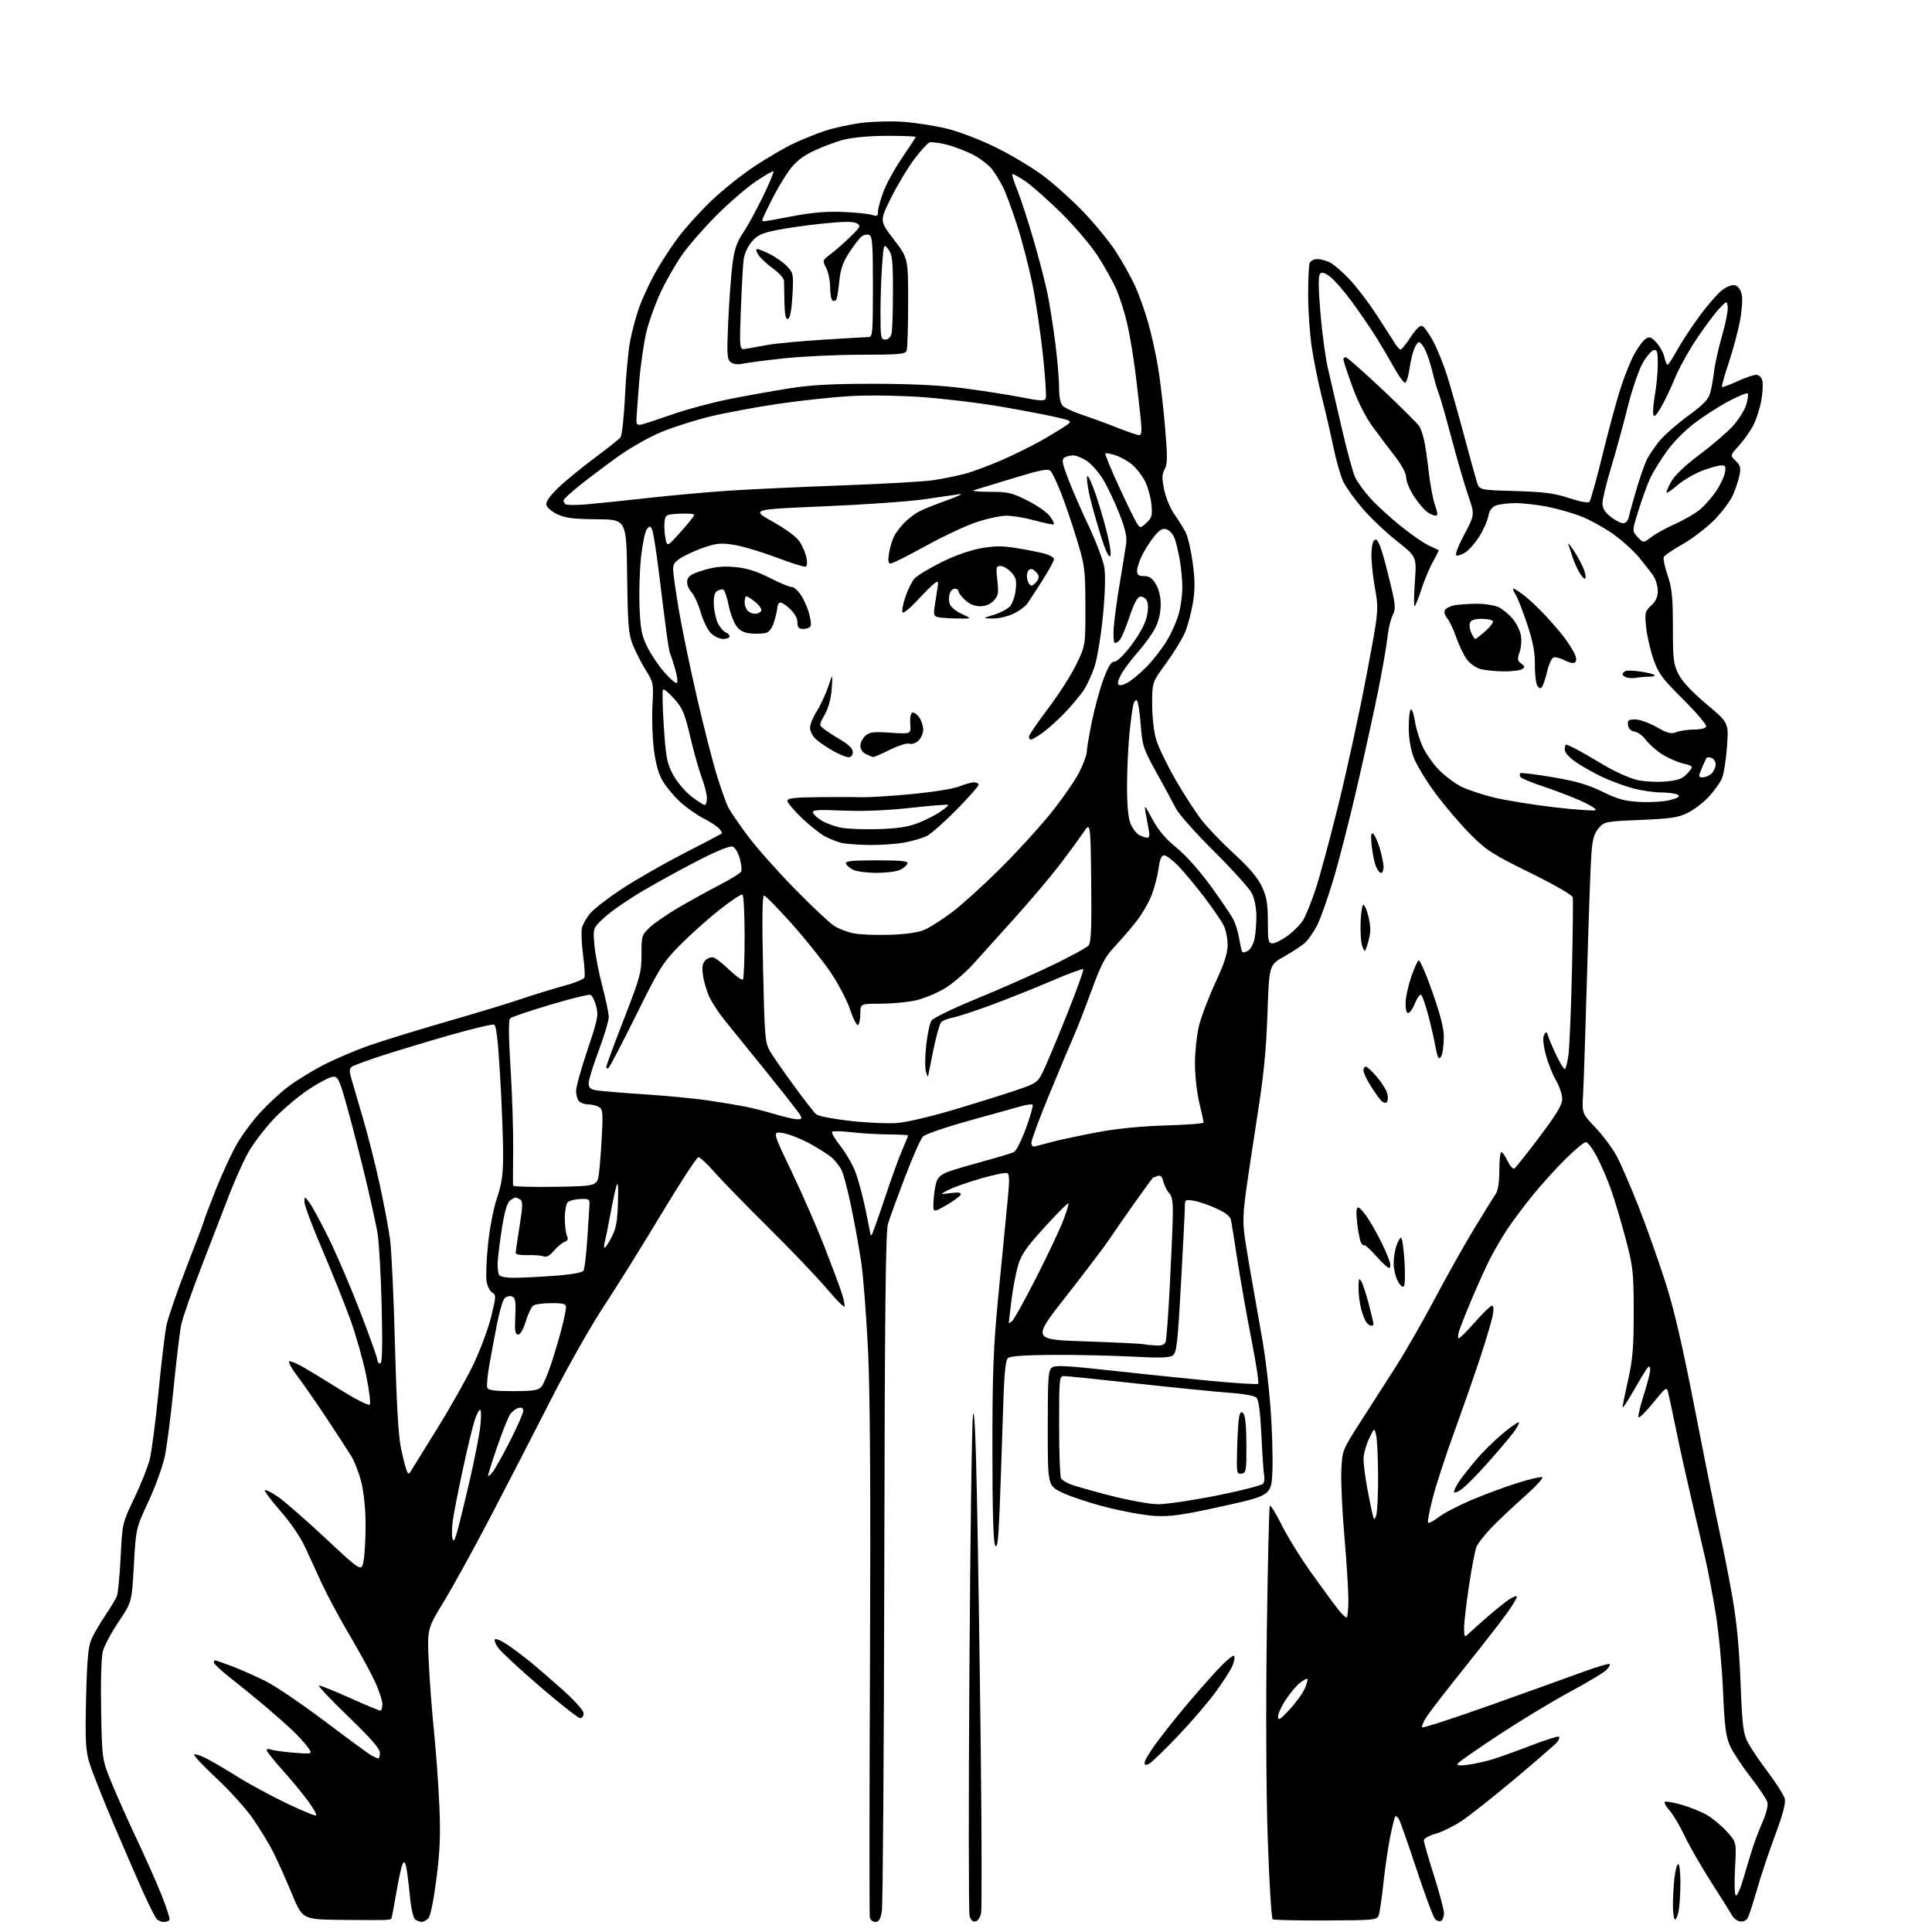 <?xml version="1.0" encoding="UTF-8" standalone="no"?>
<svg 
  version="1.1" 
  xmlns="http://www.w3.org/2000/svg" 
  xmlns:xlink="http://www.w3.org/1999/xlink" 
  xmlns:svg="http://www.w3.org/2000/svg"
  xmlns:rdf="http://www.w3.org/1999/02/22-rdf-syntax-ns#"
  xmlns:cc="http://creativecommons.org/ns#"
  xmlns:dc="http://purl.org/dc/elements/1.1/"
  viewBox="0 0 768 768"
  width="768"
  height="768"
>
<style>svg {background-color: white; }</style>"
<path stroke="none" fill="black" fill-rule="evenodd" d="M65.06,764.00C64.06,764.00 62.78,763.44 62.21,762.75C61.64,762.06 59.53,757.90 57.51,753.50C55.50,749.10 50.09,736.66 45.49,725.87C40.89,715.07 36.36,703.62 35.44,700.43C34.03,695.59 33.83,691.44 34.22,675.07C34.57,660.24 35.07,654.60 36.27,651.80C37.14,649.77 39.61,645.49 41.76,642.30C43.90,639.11 46.02,635.60 46.47,634.50C46.91,633.40 47.58,626.42 47.95,619.00C48.62,605.52 48.63,605.49 53.38,595.55C56.00,590.08 58.77,583.10 59.53,580.05C60.29,577.00 61.85,565.05 62.99,553.50C64.12,541.95 65.54,530.02 66.14,527.00C66.74,523.98 70.33,513.54 74.11,503.80C77.90,494.07 81.00,485.87 81.00,485.57C81.00,485.28 83.08,479.74 85.63,473.27C88.18,466.80 92.02,458.47 94.16,454.78C96.30,451.08 100.51,445.40 103.51,442.16C106.51,438.92 111.34,434.44 114.23,432.21C117.13,429.97 123.33,426.12 128.00,423.65C132.68,421.18 141.22,417.52 147.00,415.52C152.78,413.52 166.72,409.23 178.00,405.98C189.28,402.74 202.53,398.71 207.46,397.03C212.39,395.36 219.89,393.05 224.14,391.90C228.38,390.76 232.07,389.26 232.33,388.58C232.59,387.90 232.33,383.75 231.75,379.35C231.17,374.96 230.99,370.19 231.35,368.76C231.71,367.33 233.17,364.76 234.60,363.07C236.03,361.37 241.54,357.09 246.85,353.57C252.16,350.05 263.25,343.68 271.50,339.42C279.75,335.16 286.68,331.53 286.89,331.36C287.11,331.19 286.69,330.33 285.96,329.45C285.22,328.56 282.42,326.73 279.72,325.36C277.03,323.99 272.80,321.02 270.34,318.74C267.87,316.47 264.76,312.74 263.42,310.45C261.79,307.67 260.63,303.50 259.92,297.90C259.34,293.28 259.09,285.43 259.36,280.45C259.83,271.67 259.75,271.25 256.75,266.45C255.04,263.73 252.74,259.25 251.62,256.50C249.83,252.08 249.56,248.88 249.30,229.00C249.02,206.50 249.02,206.50 237.26,206.41C227.88,206.34 224.69,205.93 221.51,204.41C219.32,203.36 217.37,201.67 217.17,200.65C216.94,199.46 218.62,197.07 221.90,193.91C224.70,191.21 231.17,185.90 236.28,182.11C241.39,178.32 246.06,174.61 246.66,173.86C247.25,173.11 248.05,165.75 248.44,157.50C248.82,149.25 249.75,139.35 250.50,135.50C251.25,131.65 252.80,125.84 253.94,122.58C255.08,119.33 257.79,113.37 259.96,109.34C262.13,105.31 266.33,98.75 269.30,94.76C272.26,90.77 278.37,84.00 282.87,79.71C287.37,75.43 295.14,69.24 300.14,65.96C305.14,62.68 311.99,58.68 315.37,57.08C318.74,55.48 324.35,53.21 327.83,52.04C331.32,50.88 337.84,49.45 342.33,48.87C346.82,48.29 354.33,48.09 359.02,48.42C363.70,48.76 371.35,49.94 376.02,51.04C380.87,52.19 389.24,55.36 395.55,58.44C401.63,61.41 410.18,66.50 414.55,69.76C418.92,73.02 426.22,79.58 430.77,84.33C435.31,89.09 441.08,96.15 443.58,100.02C446.08,103.88 449.43,109.85 451.02,113.27C452.61,116.70 455.00,123.33 456.34,128.00C457.68,132.68 459.49,140.78 460.35,146.00C461.21,151.22 462.46,161.91 463.13,169.75C464.13,181.60 464.10,184.44 462.97,186.56C461.86,188.63 461.83,190.16 462.80,194.78C463.45,197.90 465.28,202.27 466.86,204.48C468.43,206.69 470.45,209.91 471.33,211.64C472.21,213.36 473.47,218.82 474.13,223.77C475.05,230.66 475.06,234.42 474.17,239.79C473.53,243.65 472.11,248.92 471.00,251.51C469.89,254.10 466.51,259.60 463.49,263.74C458.00,271.25 458.00,271.25 458.00,279.94C458.00,284.99 458.67,290.89 459.60,294.01C460.47,296.96 463.94,304.13 467.29,309.94C470.65,315.75 475.32,322.98 477.68,326.00C480.04,329.02 485.86,335.08 490.62,339.44C496.63,344.96 499.99,348.94 501.63,352.44C503.53,356.53 503.98,359.17 503.99,366.25C504.00,374.09 504.19,375.00 505.85,375.00C506.87,375.00 509.58,373.64 511.88,371.97C514.18,370.30 516.95,367.49 518.03,365.72C519.11,363.95 521.33,358.45 522.97,353.50C524.61,348.55 528.68,333.48 532.01,320.00C535.35,306.52 540.34,283.57 543.10,269.00C548.12,242.50 548.12,242.50 546.50,233.42C545.61,228.43 545.02,222.13 545.19,219.42C545.41,215.96 545.93,214.50 546.93,214.50C547.93,214.50 549.36,218.53 551.72,228.00C554.83,240.47 554.97,241.73 553.62,244.50C552.81,246.15 551.86,250.20 551.51,253.50C551.16,256.80 549.52,266.25 547.86,274.50C546.20,282.75 542.40,300.07 539.41,313.00C536.42,325.93 532.18,342.49 529.98,349.81C527.78,357.13 524.90,365.23 523.59,367.81C522.27,370.39 520.14,373.48 518.85,374.68C517.56,375.88 513.80,378.37 510.50,380.22C504.50,383.58 504.50,383.58 503.83,403.04C503.32,417.84 502.32,427.77 499.67,444.50C497.76,456.60 495.65,470.83 494.98,476.13C493.97,484.30 494.03,487.27 495.39,495.63C496.27,501.06 497.69,509.32 498.54,514.00C499.39,518.67 500.93,527.45 501.97,533.50C503.02,539.55 504.38,551.02 505.00,559.00C505.63,566.98 505.99,578.21 505.82,583.97C505.50,594.44 505.50,594.44 486.00,598.74C469.84,602.30 465.22,602.96 459.00,602.60C454.88,602.36 446.10,600.76 439.50,599.06C432.90,597.35 425.02,594.73 422.00,593.23C416.50,590.50 416.50,590.50 416.50,567.67C416.50,547.49 416.69,544.69 418.17,543.62C419.50,542.64 424.09,542.87 440.67,544.70C452.13,545.97 470.05,547.84 480.50,548.84C490.95,549.85 499.79,550.41 500.15,550.09C500.51,549.76 499.31,541.85 497.47,532.50C495.64,523.15 493.17,509.20 491.98,501.50C490.80,493.80 489.62,486.45 489.38,485.18C489.05,483.52 487.37,482.14 483.50,480.37C480.51,479.00 476.48,477.63 474.54,477.31C471.17,476.77 471.00,476.88 471.00,479.62C471.00,481.20 470.31,494.88 469.48,510.00C468.18,533.61 467.72,537.68 466.26,538.77C464.95,539.75 461.22,539.87 450.03,539.27C442.04,538.85 427.98,538.54 418.80,538.59C407.77,538.64 401.62,539.07 400.71,539.83C399.63,540.72 399.16,546.09 398.64,563.24C398.27,575.48 397.68,592.40 397.33,600.84C396.83,612.60 396.43,615.75 395.59,614.34C394.86,613.10 394.50,600.57 394.50,576.00C394.50,545.47 394.88,535.58 396.81,515.50C398.08,502.30 399.68,485.94 400.36,479.14C401.36,469.26 401.36,466.69 400.36,466.31C399.67,466.04 394.95,467.02 389.87,468.48C384.79,469.95 379.03,471.97 377.07,472.99C373.50,474.84 373.50,474.84 377.88,474.27C381.00,473.87 382.15,474.04 381.87,474.88C381.66,475.52 379.09,477.42 376.16,479.09C370.84,482.13 370.84,482.13 371.10,477.32C371.24,474.67 371.76,471.29 372.26,469.80C372.90,467.88 374.35,466.69 377.33,465.64C379.62,464.83 386.00,462.96 391.50,461.47C397.00,459.98 402.22,458.39 403.10,457.93C403.98,457.47 406.13,453.18 407.87,448.40C409.61,443.61 410.79,439.45 410.49,439.15C410.18,438.85 408.26,439.08 406.22,439.65C404.17,440.23 394.85,442.82 385.50,445.41C376.15,448.00 367.76,450.88 366.86,451.81C365.96,452.74 362.75,460.02 359.71,468.00C356.68,475.98 353.65,484.30 352.98,486.50C352.05,489.54 351.70,522.22 351.52,623.00C351.39,695.88 350.95,757.41 350.55,759.75C350.00,762.95 349.37,764.00 347.99,764.00C346.97,764.00 345.98,763.21 345.77,762.25C345.57,761.29 345.59,715.95 345.83,661.50C346.12,594.30 345.89,554.47 345.09,537.50C344.44,523.75 343.22,507.77 342.38,502.00C341.53,496.23 339.72,486.12 338.34,479.55C336.96,472.97 335.24,466.44 334.51,465.05C333.79,463.65 332.13,461.53 330.85,460.34C329.56,459.16 325.57,456.59 322.00,454.64C318.43,452.69 313.59,450.79 311.26,450.42C307.02,449.75 307.02,449.75 314.63,465.62C318.82,474.36 324.70,487.80 327.70,495.50C330.70,503.20 333.80,511.51 334.59,513.96C335.38,516.41 335.89,518.83 335.72,519.35C335.55,519.86 332.42,516.73 328.77,512.39C325.12,508.05 314.65,497.07 305.49,488.00C296.33,478.93 286.58,468.91 283.82,465.75C281.06,462.59 278.27,460.00 277.63,460.00C276.98,460.00 270.31,470.24 262.79,482.75C255.28,495.26 244.97,511.80 239.89,519.50C234.81,527.20 225.50,543.62 219.20,556.00C212.90,568.38 202.23,589.08 195.48,602.00C188.74,614.92 180.21,630.45 176.52,636.50C169.82,647.50 169.82,647.50 170.43,660.65C170.77,667.88 171.70,680.26 172.51,688.15C173.32,696.04 174.28,709.28 174.64,717.58C175.16,729.36 174.90,735.77 173.47,746.93C172.36,755.62 171.10,761.75 170.25,762.60C169.49,763.37 168.33,763.99 167.68,763.98C167.03,763.98 165.89,763.58 165.14,763.11C164.28,762.56 163.45,758.95 162.90,753.37C162.43,748.49 161.77,743.38 161.44,742.01C160.97,740.07 160.67,739.85 160.03,741.01C159.58,741.83 158.45,747.00 157.52,752.50C156.59,758.00 155.69,762.63 155.53,762.80C155.37,762.96 154.18,763.15 152.87,763.23C151.57,763.30 143.69,763.28 135.37,763.18C120.25,763.00 120.25,763.00 116.00,752.75C113.67,747.11 110.40,739.80 108.75,736.50C107.10,733.20 103.46,727.19 100.68,723.15C97.89,719.11 91.33,711.81 86.10,706.94C80.87,702.06 76.87,697.80 77.20,697.47C77.53,697.13 79.75,697.85 82.14,699.07C84.52,700.28 90.07,703.54 94.48,706.31C98.89,709.08 107.59,713.79 113.80,716.79C120.02,719.78 125.36,721.97 125.67,721.66C125.98,721.35 124.50,718.72 122.37,715.81C120.24,712.91 115.69,707.40 112.25,703.58C108.81,699.76 106.00,696.22 106.00,695.71C106.00,695.20 106.79,695.10 107.75,695.47C108.71,695.85 112.84,696.42 116.93,696.74C124.36,697.32 124.36,697.32 122.26,694.41C121.11,692.81 118.21,689.68 115.83,687.45C113.45,685.22 108.58,680.93 105.00,677.91C101.42,674.89 95.46,670.04 91.75,667.13C88.04,664.21 85.00,661.42 85.00,660.91C85.00,660.41 85.21,660.00 85.48,660.00C85.74,660.00 88.78,661.06 92.23,662.36C95.68,663.66 101.75,666.36 105.73,668.36C109.70,670.36 120.32,677.58 129.33,684.39C138.34,691.20 146.65,697.28 147.79,697.89C148.93,698.50 150.12,699.00 150.43,699.00C150.75,699.00 151.01,697.99 151.02,696.75C151.04,695.16 147.30,690.89 138.33,682.25C131.34,675.51 126.16,670.00 126.82,670.00C127.49,670.00 133.05,672.25 139.20,675.00C145.34,677.75 150.73,680.00 151.18,680.00C151.63,680.00 152.00,678.87 152.00,677.48C152.00,676.09 150.73,672.15 149.17,668.71C147.61,665.28 143.14,657.07 139.23,650.46C135.32,643.85 130.34,634.63 128.16,629.97C125.99,625.31 122.89,618.57 121.27,614.99C119.55,611.18 115.52,605.28 111.53,600.72C107.79,596.44 104.98,592.69 105.29,592.38C105.60,592.06 107.97,593.26 110.55,595.03C113.12,596.81 121.65,604.25 129.49,611.58C143.75,624.90 143.75,624.90 144.57,620.20C145.02,617.61 145.36,611.00 145.32,605.50C145.29,599.68 144.57,592.81 143.61,589.08C142.70,585.55 140.98,581.05 139.79,579.08C138.60,577.11 134.19,570.33 129.99,564.00C125.79,557.67 120.48,550.02 118.19,547.00C115.89,543.98 114.47,541.35 115.02,541.16C115.57,540.98 118.16,542.06 120.76,543.57C123.37,545.08 130.15,549.22 135.84,552.77C141.52,556.32 146.54,558.84 146.98,558.36C147.43,557.89 146.76,552.55 145.51,546.50C144.25,540.45 141.44,530.55 139.25,524.50C137.07,518.45 132.07,505.99 128.14,496.82C124.21,487.64 121.01,479.09 121.02,477.82C121.04,475.50 121.04,475.50 122.95,477.98C124.00,479.34 127.42,485.64 130.56,491.98C133.69,498.32 139.35,511.51 143.13,521.30C146.91,531.08 150.00,539.75 150.00,540.55C150.00,541.35 150.51,542.00 151.13,542.00C151.95,542.00 152.11,535.78 151.72,519.25C151.42,506.74 150.67,493.57 150.04,490.00C149.41,486.43 147.34,476.98 145.43,469.00C143.52,461.02 140.33,448.54 138.32,441.25C135.10,429.51 134.44,428.00 132.55,428.00C131.37,428.00 127.02,430.22 122.88,432.94C118.74,435.66 112.39,441.02 108.77,444.86C105.15,448.70 100.60,454.69 98.66,458.17C96.72,461.65 93.32,469.23 91.10,475.00C88.88,480.77 83.91,493.66 80.05,503.62C76.19,513.59 72.58,523.94 72.03,526.62C71.48,529.31 70.12,540.57 69.02,551.66C67.91,562.75 66.33,575.05 65.50,578.99C64.67,582.93 61.75,590.98 59.01,596.88C54.03,607.60 54.03,607.60 53.21,622.23C52.40,636.86 52.40,636.86 47.19,644.60C44.33,648.85 41.51,654.12 40.92,656.30C40.27,658.70 39.99,667.96 40.20,679.88C40.55,699.50 40.55,699.50 44.70,709.50C46.98,715.00 51.41,724.90 54.55,731.50C57.68,738.10 61.97,747.75 64.07,752.94C66.16,758.14 67.65,762.75 67.38,763.19C67.11,763.64 66.06,764.00 65.06,764.00zM387.75,763.81C386.63,764.02 385.85,763.24 385.41,761.48C385.04,760.03 385.02,715.78 385.36,663.17C385.70,610.55 386.34,565.25 386.78,562.50C387.30,559.20 387.84,570.25 388.35,595.00C388.78,615.62 389.46,660.62 389.86,695.00C390.26,729.38 390.33,758.85 390.00,760.49C389.68,762.18 388.69,763.63 387.75,763.81zM527.08,763.42C515.93,763.46 506.41,763.25 505.92,762.95C505.42,762.64 504.53,748.24 503.95,730.95C503.31,712.01 503.16,679.61 503.57,649.50C503.94,622.00 504.48,599.10 504.77,598.61C505.05,598.13 507.15,601.50 509.44,606.11C511.72,610.73 517.13,619.45 521.46,625.50C525.79,631.55 530.50,637.96 531.92,639.75C533.34,641.54 534.84,643.00 535.25,643.00C535.66,643.00 536.00,639.82 536.00,635.93C536.00,632.04 535.29,620.68 534.41,610.68C533.54,600.68 532.99,588.90 533.20,584.50C533.58,576.53 533.60,576.46 540.63,565.50C544.50,559.45 550.89,549.47 554.83,543.32C558.76,537.17 565.76,524.98 570.38,516.23C575.00,507.48 582.03,494.96 586.01,488.41C589.99,481.86 593.86,475.61 594.62,474.53C595.49,473.29 596.00,469.84 596.00,465.28C596.00,461.27 596.37,458.00 596.81,458.00C597.26,458.00 598.39,459.60 599.32,461.55C600.26,463.51 601.45,464.84 601.98,464.51C602.52,464.18 607.01,458.52 611.98,451.92C618.87,442.77 621.00,439.20 621.00,436.81C621.00,435.08 619.87,431.75 618.50,429.40C617.12,427.05 615.29,422.41 614.44,419.08C613.42,415.08 613.21,412.45 613.83,411.35C614.64,409.89 614.86,409.98 615.50,412.09C615.91,413.41 617.39,416.86 618.78,419.75C620.18,422.64 621.64,425.00 622.02,425.00C622.41,425.00 623.07,422.41 623.49,419.25C623.91,416.09 624.53,401.08 624.88,385.89C625.22,370.71 625.36,357.57 625.19,356.70C625.01,355.78 617.92,351.70 608.19,346.91C593.10,339.49 590.83,338.02 584.45,331.60C580.58,327.70 574.39,320.45 570.71,315.50C567.03,310.55 563.12,304.12 562.01,301.21C560.70,297.75 560.00,293.52 560.00,288.96C560.00,285.13 560.40,282.00 560.89,282.00C561.37,282.00 562.08,284.14 562.46,286.75C562.84,289.36 564.20,293.84 565.49,296.70C566.78,299.55 569.80,303.85 572.20,306.25C574.59,308.64 578.57,311.58 581.04,312.78C583.51,313.97 589.21,315.87 593.71,316.99C598.21,318.11 609.00,319.86 617.69,320.88C626.39,321.90 633.86,322.41 634.30,322.02C634.73,321.63 632.03,319.95 628.30,318.30C624.56,316.64 617.79,314.06 613.26,312.56C608.73,311.07 604.75,309.40 604.41,308.85C604.07,308.31 604.03,307.64 604.31,307.36C604.59,307.08 610.37,307.79 617.16,308.94C626.51,310.53 631.32,311.93 637.00,314.72C643.13,317.72 645.87,318.47 652.04,318.79C656.18,319.01 661.55,318.66 663.96,318.01C667.18,317.14 667.97,316.59 666.92,315.93C666.14,315.44 663.23,315.02 660.46,315.02C657.69,315.01 652.74,314.31 649.46,313.46C646.18,312.62 640.70,310.62 637.27,309.02C633.84,307.43 629.01,304.72 626.52,303.01C623.77,301.12 622.00,299.14 622.00,297.95C622.00,296.88 622.25,296.00 622.55,296.00C622.85,296.00 624.54,296.74 626.30,297.64C628.06,298.54 633.12,301.45 637.55,304.11C642.05,306.80 647.99,309.45 650.99,310.09C653.99,310.73 659.06,310.97 662.44,310.63C667.36,310.14 668.95,309.51 670.89,307.30C673.27,304.57 673.27,304.57 668.86,303.45C666.43,302.83 662.62,301.12 660.40,299.64C658.17,298.17 655.38,295.66 654.20,294.06C653.02,292.46 651.02,291.00 649.77,290.82C648.30,290.61 647.39,289.70 647.18,288.25C646.91,286.32 647.31,286.00 650.06,286.00C651.82,286.00 655.63,287.36 658.53,289.01C662.94,291.54 664.22,291.87 666.46,291.01C667.93,290.46 671.09,290.00 673.48,290.00C676.03,290.00 678.00,289.49 678.24,288.77C678.47,288.10 674.34,283.26 669.08,278.01C660.68,269.66 659.22,267.69 657.25,261.99C656.01,258.42 654.71,252.72 654.36,249.33C653.77,243.55 653.90,243.00 656.37,240.71C658.22,239.00 659.00,237.26 658.99,234.89C658.99,233.02 658.20,230.34 657.24,228.92C656.28,227.51 653.73,224.21 651.56,221.59C649.39,218.97 644.80,214.82 641.35,212.36C637.90,209.90 632.25,206.76 628.79,205.38C625.33,204.00 619.20,202.23 615.16,201.44C611.13,200.65 605.42,200.00 602.48,200.00C599.54,200.00 596.03,200.42 594.69,200.93C593.00,201.57 592.05,202.90 591.61,205.25C591.26,207.12 589.66,210.72 588.05,213.26C586.44,215.80 583.99,218.62 582.59,219.53C581.20,220.44 579.57,221.02 578.96,220.82C578.30,220.60 579.54,217.26 582.05,212.52C586.26,204.59 586.26,204.59 583.66,197.04C582.23,192.90 579.25,182.68 577.04,174.34C574.83,166.00 572.52,157.90 571.90,156.34C571.28,154.78 570.15,150.89 569.39,147.70C568.63,144.51 567.31,140.57 566.47,138.95C565.64,137.33 564.56,136.00 564.10,136.00C563.63,136.00 562.74,137.24 562.13,138.75C561.51,140.26 560.67,143.88 560.26,146.79C559.84,149.70 559.06,152.11 558.52,152.16C557.99,152.20 555.96,149.37 554.01,145.87C552.07,142.37 548.68,136.66 546.49,133.18C544.29,129.71 540.12,123.63 537.20,119.68C534.29,115.73 530.55,111.43 528.88,110.12C526.72,108.42 525.55,108.05 524.78,108.82C524.01,109.59 524.04,113.99 524.87,124.20C525.51,132.06 526.87,142.10 527.88,146.50C528.89,150.90 531.39,161.70 533.44,170.50C535.48,179.30 537.85,187.98 538.71,189.79C539.56,191.60 542.26,195.30 544.70,198.02C547.14,200.73 552.57,205.71 556.77,209.09C560.96,212.46 565.99,215.94 567.95,216.83C569.90,217.72 571.65,218.53 571.84,218.64C572.02,218.75 571.06,220.79 569.70,223.17C568.34,225.55 566.24,230.54 565.03,234.25C563.82,237.96 562.59,241.00 562.29,241.00C561.99,241.00 562.06,236.57 562.44,231.15C563.14,221.29 563.14,221.29 555.32,215.11C551.02,211.72 544.91,205.94 541.74,202.27C538.58,198.61 535.10,193.78 534.02,191.54C532.94,189.31 531.16,183.14 530.07,177.85C528.98,172.55 526.93,163.64 525.51,158.04C524.09,152.44 522.27,143.51 521.47,138.18C520.67,132.86 520.01,123.47 520.01,117.33C520.00,111.19 520.27,105.45 520.61,104.58C520.94,103.71 522.31,103.00 523.66,103.00C525.00,103.00 527.32,103.63 528.81,104.40C530.31,105.18 533.79,108.21 536.56,111.15C539.32,114.09 544.07,120.33 547.11,125.00C550.16,129.68 553.41,134.74 554.35,136.25C555.28,137.76 556.37,138.99 556.77,138.98C557.17,138.97 558.96,136.73 560.74,134.01C562.81,130.84 564.48,129.25 565.39,129.59C566.16,129.89 568.14,132.69 569.80,135.82C571.45,138.94 573.93,145.10 575.30,149.50C576.68,153.90 579.68,164.48 581.96,173.00C584.24,181.53 586.55,189.91 587.09,191.64C588.08,194.78 588.08,194.78 602.29,195.20C613.81,195.53 617.87,196.07 623.75,198.00C628.23,199.48 631.33,200.03 631.85,199.45C632.31,198.93 634.62,190.62 636.98,181.00C639.34,171.38 642.56,159.45 644.14,154.50C645.72,149.55 648.25,143.29 649.76,140.58C651.27,137.88 653.31,135.18 654.31,134.58C655.79,133.70 656.57,134.02 658.61,136.36C659.98,137.93 661.35,140.52 661.67,142.11C661.99,143.70 662.53,144.99 662.88,144.99C663.22,144.98 664.95,142.34 666.72,139.12C668.48,135.90 672.59,129.67 675.85,125.28C679.10,120.89 683.17,116.30 684.88,115.08C686.77,113.74 688.74,113.10 689.89,113.47C691.04,113.83 692.03,115.37 692.41,117.37C692.75,119.19 692.37,124.01 691.57,128.09C690.76,132.16 688.76,139.54 687.11,144.48C685.47,149.41 684.29,153.62 684.50,153.83C684.70,154.04 687.43,153.03 690.56,151.60C693.68,150.17 697.08,149.00 698.10,149.00C699.22,149.00 700.20,149.94 700.56,151.37C700.88,152.67 700.69,156.25 700.12,159.33C699.55,162.40 698.15,166.76 697.00,169.00C695.85,171.25 693.29,174.89 691.31,177.08C687.70,181.07 687.70,181.07 689.94,183.16C691.74,184.84 692.05,185.90 691.54,188.66C691.18,190.54 690.02,194.12 688.95,196.62C687.88,199.11 684.42,203.74 681.25,206.90C678.09,210.05 672.43,214.35 668.67,216.45C664.91,218.55 661.62,220.82 661.36,221.50C661.10,222.18 661.81,225.48 662.94,228.83C664.64,233.86 665.00,237.45 665.00,249.26C665.00,262.12 665.23,264.03 667.25,268.02C668.73,270.93 672.55,275.02 678.36,279.90C687.21,287.33 687.21,287.33 686.50,296.91C686.11,302.19 685.20,307.85 684.47,309.50C683.75,311.15 681.43,314.37 679.33,316.66C677.22,318.95 673.48,321.83 671.00,323.07C667.19,324.98 664.28,325.42 652.15,325.94C638.15,326.52 637.74,326.61 635.49,329.22C633.70,331.29 633.05,333.56 632.61,339.20C632.29,343.22 631.52,364.73 630.89,387.00C630.26,409.27 629.55,430.89 629.30,435.04C628.86,442.58 628.86,442.58 634.33,448.36C637.34,451.55 641.15,456.71 642.80,459.83C644.45,462.95 648.28,471.80 651.30,479.50C654.33,487.20 659.05,500.48 661.80,509.00C665.51,520.52 668.64,534.01 674.00,561.50C677.96,581.85 682.27,603.26 683.58,609.08C684.88,614.90 687.11,626.15 688.52,634.08C690.33,644.24 691.32,654.40 691.88,668.50C692.56,685.84 692.94,689.04 694.75,692.54C695.89,694.77 699.53,700.17 702.84,704.54C706.14,708.92 709.13,713.64 709.47,715.04C709.91,716.78 708.71,721.31 705.64,729.54C703.18,736.12 699.95,745.77 698.46,751.00C696.97,756.23 695.33,761.31 694.81,762.31C694.25,763.38 693.01,763.99 691.78,763.81C690.64,763.64 689.21,762.61 688.60,761.53C688.00,760.44 684.25,754.47 680.27,748.26C676.30,742.05 671.51,733.72 669.63,729.74C667.75,725.76 665.01,721.16 663.54,719.52C662.07,717.88 661.34,716.39 661.92,716.19C662.49,716.00 665.56,716.59 668.73,717.50C671.90,718.41 676.34,720.22 678.58,721.52C680.83,722.82 684.38,725.79 686.48,728.10C690.28,732.32 690.28,732.32 689.70,742.64C689.38,748.32 689.52,753.20 690.01,753.50C690.50,753.81 691.85,750.78 693.01,746.78C694.17,742.77 695.84,737.26 696.72,734.52C697.60,731.78 699.40,727.09 700.72,724.10C702.07,721.04 702.89,717.70 702.59,716.48C702.29,715.29 699.27,710.76 695.89,706.41C692.50,702.06 688.82,696.48 687.71,694.00C686.05,690.32 685.54,686.30 684.92,672.00C684.50,662.38 683.21,648.69 682.06,641.59C680.90,634.49 679.07,624.81 678.00,620.09C676.92,615.36 674.40,604.52 672.39,596.00C670.39,587.48 667.64,575.10 666.30,568.50C664.95,561.90 663.55,555.28 663.17,553.79C662.51,551.13 662.41,551.20 657.07,557.75C654.08,561.42 651.48,563.94 651.29,563.36C651.09,562.77 652.07,558.74 653.45,554.40C654.84,550.05 655.98,545.62 655.99,544.55C656.00,543.33 655.65,542.96 655.07,543.55C654.55,544.07 652.08,548.10 649.57,552.50C647.07,556.90 645.01,560.01 645.01,559.41C645.00,558.81 646.00,553.86 647.22,548.41C649.04,540.27 649.43,535.47 649.42,521.50C649.40,505.59 649.19,503.71 646.18,492.26C644.41,485.52 641.80,476.75 640.37,472.76C638.95,468.77 636.42,462.91 634.75,459.75C633.09,456.59 631.13,454.00 630.41,454.00C629.69,454.00 626.03,457.04 622.29,460.75C618.54,464.46 612.68,470.94 609.27,475.14C605.85,479.34 601.31,485.41 599.17,488.64C597.03,491.86 593.90,497.23 592.22,500.56C590.54,503.90 587.28,511.10 584.98,516.56C582.68,522.03 580.43,527.74 579.97,529.25C579.51,530.76 579.48,532.00 579.89,532.00C580.31,532.00 583.23,529.08 586.39,525.50C589.55,521.92 592.57,519.00 593.11,519.00C593.70,519.00 593.82,520.50 593.41,522.75C593.04,524.81 590.81,532.35 588.46,539.50C586.10,546.65 581.44,560.03 578.09,569.22C574.74,578.42 570.92,590.12 569.60,595.22C568.28,600.33 567.40,604.84 567.66,605.25C567.91,605.66 569.78,604.71 571.81,603.13C573.84,601.55 579.82,598.44 585.09,596.21C590.36,593.98 598.55,590.96 603.29,589.48C608.02,588.01 612.42,586.97 613.06,587.19C613.71,587.40 610.47,590.92 605.87,595.01C601.26,599.09 595.34,604.70 592.69,607.47C590.05,610.23 587.44,613.60 586.90,614.94C586.35,616.28 585.03,623.19 583.95,630.31C582.88,637.42 582.00,645.02 582.00,647.19C582.00,650.48 582.22,650.92 583.33,649.82C584.07,649.09 587.50,646.02 590.96,643.00C594.42,639.98 598.54,636.67 600.12,635.65C601.70,634.64 603.00,634.22 603.00,634.74C603.00,635.25 601.28,638.11 599.17,641.08C597.06,644.06 589.57,653.70 582.52,662.50C575.47,671.30 568.58,680.20 567.21,682.27C565.83,684.34 564.98,686.32 565.32,686.65C565.66,686.99 577.99,682.98 592.72,677.74C607.45,672.49 623.95,666.57 629.38,664.57C634.82,662.57 639.52,661.19 639.83,661.49C640.14,661.80 639.51,662.91 638.44,663.95C637.37,664.99 630.88,668.88 624.00,672.58C617.12,676.28 604.45,683.95 595.83,689.62C587.22,695.28 579.86,700.42 579.48,701.04C578.98,701.83 580.18,701.97 583.64,701.50C586.31,701.14 590.75,700.15 593.50,699.30C596.25,698.46 603.14,695.97 608.82,693.78C614.49,691.59 619.39,690.06 619.71,690.37C620.03,690.69 619.68,691.67 618.95,692.56C618.22,693.44 610.62,700.04 602.06,707.23C593.50,714.41 583.95,721.95 580.83,723.99C577.71,726.03 573.10,728.27 570.58,728.98C568.06,729.68 566.00,730.85 566.00,731.58C566.00,732.31 567.80,738.57 570.00,745.50C572.20,752.43 574.00,759.17 574.00,760.49C574.00,761.81 573.51,763.19 572.90,763.56C572.30,763.93 571.21,763.62 570.48,762.87C569.76,762.12 566.42,753.17 563.07,743.00C559.72,732.83 556.55,723.84 556.04,723.03C555.53,722.22 554.90,721.77 554.64,722.03C554.39,722.29 553.49,725.88 552.65,730.00C551.80,734.12 550.59,742.43 549.94,748.46C549.30,754.49 548.45,760.31 548.05,761.38C547.37,763.23 546.22,763.34 527.08,763.42zM665.87,763.00C665.39,763.00 665.00,760.41 665.01,757.25C665.01,754.09 665.30,749.14 665.65,746.25C665.99,743.36 666.67,741.00 667.14,741.00C667.61,741.00 668.00,744.26 667.99,748.25C667.98,752.24 667.70,757.19 667.36,759.25C667.02,761.31 666.35,763.00 665.87,763.00zM456.83,701.09C455.45,701.83 455.00,701.72 455.00,700.65C455.00,699.86 457.10,696.36 459.67,692.86C462.24,689.36 467.36,682.90 471.04,678.50C474.72,674.10 480.45,667.58 483.76,664.00C487.08,660.42 490.12,657.82 490.53,658.22C490.94,658.61 490.67,660.38 489.94,662.14C489.21,663.91 486.06,668.79 482.95,672.99C479.84,677.19 473.09,685.01 467.97,690.37C462.85,695.73 457.83,700.56 456.83,701.09zM512.69,679.50C515.22,676.75 517.93,672.99 518.71,671.14C519.48,669.29 519.93,667.60 519.71,667.38C519.49,667.15 518.15,667.88 516.75,668.98C515.34,670.09 512.80,673.10 511.10,675.67C509.39,678.24 508.02,681.28 508.04,682.42C508.07,684.12 508.92,683.59 512.69,679.50zM230.63,683.00C229.87,683.00 222.69,677.35 214.66,670.45C206.64,663.56 199.15,656.61 198.02,655.03C196.89,653.44 196.35,651.90 196.81,651.61C197.28,651.33 199.43,652.27 201.58,653.71C203.74,655.15 207.75,658.15 210.50,660.37C213.25,662.59 219.21,667.74 223.75,671.80C228.61,676.16 232.00,679.97 232.00,681.09C232.00,682.14 231.38,683.00 230.63,683.00zM181.66,609.16C182.36,606.77 184.53,597.89 186.50,589.44C188.46,580.98 190.43,571.10 190.86,567.48C191.30,563.87 191.32,560.70 190.91,560.44C190.50,560.19 189.48,562.13 188.64,564.74C187.79,567.36 185.66,576.25 183.90,584.50C182.13,592.75 180.37,601.74 179.99,604.47C179.61,607.20 179.55,610.35 179.85,611.47C180.27,613.05 180.67,612.53 181.66,609.16zM547.04,602.50C547.49,601.40 547.84,594.42 547.81,587.00C547.78,579.58 547.44,572.15 547.04,570.50C546.32,567.50 546.32,567.50 544.18,572.00C543.01,574.48 542.03,578.08 542.02,580.00C542.01,581.92 542.67,587.10 543.49,591.50C544.31,595.90 545.27,600.62 545.61,602.00C546.19,604.35 546.28,604.38 547.04,602.50zM460.35,597.96C463.57,597.98 474.13,596.42 483.81,594.48C493.49,592.54 501.75,590.41 502.16,589.74C502.58,589.07 502.73,587.61 502.51,586.51C502.28,585.40 501.80,578.30 501.44,570.72C501.00,561.43 500.36,556.51 499.48,555.62C498.69,554.84 494.37,554.04 488.77,553.65C483.60,553.28 467.10,551.64 452.10,549.99C437.10,548.35 423.97,547.00 422.91,547.00C421.09,547.00 421.00,547.95 421.02,566.75C421.02,577.61 421.37,587.03 421.79,587.69C422.20,588.34 423.88,589.40 425.52,590.04C427.16,590.69 434.35,592.72 441.50,594.56C448.71,596.42 457.11,597.93 460.35,597.96zM580.96,592.03C579.25,593.24 578.00,593.64 578.00,592.97C578.00,592.33 578.99,590.39 580.19,588.65C581.40,586.92 584.40,583.11 586.86,580.20C589.32,577.28 594.02,572.65 597.30,569.91C600.58,567.17 603.49,565.16 603.77,565.44C604.05,565.72 602.98,567.65 601.40,569.72C599.82,571.80 595.24,577.19 591.22,581.71C587.21,586.22 582.59,590.87 580.96,592.03zM195.87,585.13C196.87,583.82 200.01,578.19 202.85,572.62C205.68,567.04 208.00,561.74 208.00,560.83C208.00,559.69 207.40,559.34 206.05,559.70C204.97,559.98 203.47,561.17 202.70,562.35C201.93,563.53 199.66,569.27 197.65,575.10C195.64,580.93 194.01,586.11 194.02,586.60C194.03,587.10 194.87,586.43 195.87,585.13zM163.22,584.94C163.70,584.15 168.42,576.52 173.72,568.00C179.01,559.48 185.54,547.91 188.22,542.31C190.90,536.70 194.06,528.22 195.24,523.45C197.21,515.48 197.24,514.72 195.73,513.87C194.82,513.36 193.80,511.44 193.45,509.61C193.11,507.78 193.34,501.16 193.96,494.91C194.62,488.39 196.14,480.45 197.55,476.26C199.51,470.41 200.00,466.92 200.01,458.73C200.01,453.10 199.48,439.34 198.83,428.15C197.98,413.50 197.29,407.67 196.38,407.31C195.68,407.05 187.77,408.93 178.80,411.49C169.84,414.06 157.78,417.70 152.00,419.58C146.22,421.46 140.84,423.42 140.03,423.94C138.83,424.72 138.76,425.58 139.65,428.70C140.25,430.79 142.33,437.90 144.27,444.50C146.21,451.10 149.18,462.80 150.87,470.50C152.56,478.20 154.43,488.10 155.03,492.50C155.63,496.90 156.52,515.80 157.00,534.50C157.60,557.46 158.37,570.77 159.36,575.50C160.17,579.35 161.18,583.37 161.60,584.44C162.22,586.03 162.51,586.12 163.22,584.94zM493.50,585.79C491.60,586.06 491.51,585.58 491.78,575.79C491.93,570.13 492.30,564.42 492.59,563.11C492.98,561.29 493.39,560.99 494.27,561.87C495.01,562.61 495.44,567.12 495.46,574.26C495.50,584.75 495.37,585.52 493.50,585.79zM203.95,553.00C211.98,553.00 213.96,552.69 215.22,551.25C216.05,550.29 217.90,545.90 219.32,541.50C220.74,537.10 222.60,530.74 223.45,527.36C224.30,523.98 225.00,520.49 225.00,519.61C225.00,518.32 223.87,518.00 219.25,518.02C216.09,518.02 212.86,518.44 212.07,518.93C211.29,519.43 209.92,522.24 209.04,525.17C208.05,528.45 206.87,530.50 205.96,530.50C204.78,530.50 204.56,529.10 204.83,523.25C205.10,517.23 204.88,515.89 203.50,515.36C202.59,515.01 201.27,515.35 200.56,516.11C199.85,516.88 198.48,521.55 197.52,526.50C196.56,531.45 195.19,538.83 194.47,542.90C193.76,546.97 193.41,550.91 193.70,551.65C194.08,552.66 196.69,553.00 203.95,553.00zM459.68,534.86C461.92,534.96 463.02,534.48 463.40,533.25C463.69,532.29 464.39,522.95 464.94,512.50C465.49,502.05 466.05,489.58 466.17,484.80C466.35,477.95 466.05,475.71 464.77,474.30C463.88,473.31 462.84,471.24 462.45,469.69C461.98,467.78 461.28,467.06 460.29,467.44C459.49,467.75 458.69,468.00 458.51,468.00C458.33,468.00 455.09,472.39 451.31,477.75C447.52,483.11 442.75,489.98 440.71,493.00C438.66,496.02 430.98,506.15 423.64,515.50C410.30,532.50 410.30,532.50 431.40,533.22C443.01,533.61 453.40,534.11 454.50,534.33C455.60,534.55 457.93,534.79 459.68,534.86zM545.12,527.00C544.64,527.00 543.79,526.44 543.23,525.75C542.67,525.06 541.71,522.70 541.11,520.50C540.51,518.30 540.02,514.48 540.04,512.00C540.06,508.21 540.24,507.80 541.17,509.42C541.78,510.47 543.11,514.52 544.13,518.42C545.14,522.31 545.97,525.84 545.98,526.25C545.99,526.66 545.61,527.00 545.12,527.00zM402.33,525.14C403.07,524.53 407.29,516.94 411.72,508.26C416.14,499.59 420.97,489.42 422.45,485.65C423.93,481.89 424.94,478.61 424.70,478.37C424.46,478.12 420.20,482.39 415.23,487.85C407.91,495.90 405.91,498.79 404.66,503.14C403.81,506.09 402.63,512.31 402.05,516.97C401.47,521.63 401.00,525.63 401.00,525.85C401.00,526.07 401.60,525.75 402.33,525.14zM558.04,511.36C557.55,511.85 556.48,510.89 555.59,509.16C554.71,507.48 554.00,504.34 554.00,502.20C554.00,500.05 554.49,496.88 555.10,495.15C555.70,493.42 556.54,492.00 556.95,492.00C557.36,492.00 557.97,496.16 558.30,501.25C558.63,506.34 558.51,510.89 558.04,511.36zM204.81,507.94C207.94,507.91 215.15,507.54 220.84,507.11C227.24,506.64 231.46,505.87 231.94,505.10C232.36,504.41 233.02,499.05 233.41,493.18C233.79,487.30 234.20,481.15 234.30,479.50C234.49,476.64 234.33,476.51 230.68,476.62C228.58,476.69 226.33,477.27 225.68,477.92C225.03,478.57 224.51,481.44 224.52,484.30C224.53,487.16 224.91,490.28 225.37,491.24C225.98,492.51 225.71,493.18 224.38,493.69C223.37,494.07 221.46,495.68 220.14,497.25C218.52,499.17 217.20,499.89 216.11,499.44C215.23,499.06 212.36,498.84 209.75,498.93C206.96,499.03 205.00,498.66 205.00,498.04C205.00,497.46 205.70,492.64 206.55,487.33C207.82,479.45 207.87,477.53 206.80,476.86C206.09,476.40 205.25,476.02 204.94,476.02C204.63,476.01 203.63,476.56 202.72,477.25C201.60,478.09 200.56,481.65 199.56,488.00C198.74,493.23 197.97,499.32 197.85,501.55C197.73,503.78 197.97,506.14 198.38,506.80C198.82,507.52 201.40,507.98 204.81,507.94zM552.15,504.00C551.61,504.00 549.29,501.86 546.99,499.25C544.69,496.64 542.59,494.73 542.33,495.00C542.07,495.27 541.49,494.82 541.04,494.00C540.59,493.18 539.90,489.69 539.51,486.25C539.02,481.88 539.14,480.00 539.92,480.00C540.54,480.00 542.40,482.14 544.06,484.75C545.73,487.36 548.15,491.75 549.46,494.50C550.77,497.25 552.13,500.51 552.49,501.75C552.85,503.00 552.70,504.00 552.15,504.00zM240.36,496.00C240.69,496.00 241.95,494.09 243.16,491.75C244.90,488.41 245.43,485.46 245.65,478.00C245.85,471.21 245.68,469.35 245.03,471.50C244.54,473.15 243.43,478.32 242.57,483.00C241.71,487.68 240.73,492.51 240.39,493.75C240.05,494.99 240.04,496.00 240.36,496.00zM346.42,491.00C346.65,491.00 348.96,484.59 351.56,476.75C354.16,468.91 357.35,460.08 358.65,457.13C359.94,454.17 361.00,451.58 361.00,451.38C361.00,451.17 357.51,450.98 353.25,450.95C348.99,450.92 342.35,450.53 338.50,450.08C334.65,449.63 331.18,449.55 330.79,449.89C330.40,450.24 331.86,452.77 334.04,455.51C336.22,458.26 338.93,462.96 340.07,465.97C341.21,468.98 343.00,475.66 344.07,480.83C345.13,485.99 346.00,490.40 346.00,490.61C346.00,490.82 346.19,491.00 346.42,491.00zM220.75,471.77C237.49,471.50 237.49,471.50 238.15,466.00C238.51,462.98 239.02,456.10 239.28,450.72C239.72,442.00 239.57,440.84 237.95,439.97C236.95,439.44 235.07,439.00 233.77,439.00C232.46,439.00 230.86,438.46 230.20,437.80C229.54,437.14 229.00,435.29 229.00,433.69C229.00,432.09 231.04,424.74 233.53,417.36C237.64,405.17 237.96,403.57 236.98,399.92C236.38,397.71 235.36,395.70 234.70,395.46C234.04,395.21 226.81,397.00 218.63,399.43C210.45,401.86 203.31,404.29 202.77,404.83C202.11,405.49 202.17,412.17 202.95,424.57C203.60,434.88 204.07,449.43 203.99,456.91C203.92,464.38 203.89,470.85 203.93,471.27C203.97,471.70 211.54,471.92 220.75,471.77zM411.75,455.62C412.71,455.34 416.20,454.43 419.50,453.60C422.80,452.77 430.68,451.13 437.00,449.95C444.13,448.62 454.20,447.64 463.50,447.38C471.75,447.14 478.49,446.62 478.47,446.22C478.45,445.83 477.67,442.26 476.72,438.30C475.77,434.34 475.01,427.37 475.01,422.80C475.02,418.24 475.72,411.57 476.56,408.00C477.40,404.43 480.32,396.70 483.04,390.82C486.73,382.88 488.00,378.96 488.00,375.52C488.00,372.98 487.26,369.46 486.35,367.70C485.44,365.94 481.96,360.90 478.62,356.50C475.27,352.10 470.68,346.59 468.41,344.25C466.14,341.91 463.60,340.00 462.77,340.00C461.71,340.00 461.06,341.51 460.58,345.08C460.21,347.88 459.00,352.61 457.88,355.59C456.77,358.57 454.00,363.37 451.73,366.25C449.46,369.14 445.56,373.68 443.05,376.34C439.28,380.34 437.71,383.33 433.87,393.84C431.32,400.80 428.23,408.75 427.00,411.50C425.77,414.25 421.44,424.55 417.38,434.39C413.32,444.23 410.00,453.15 410.00,454.21C410.00,455.57 410.51,455.98 411.75,455.62zM356.21,446.44C360.21,446.18 369.72,443.96 379.71,440.97C388.95,438.21 400.07,434.72 404.44,433.22C411.94,430.65 412.51,430.25 414.60,426.00C415.82,423.52 420.04,413.47 423.98,403.66C427.92,393.84 430.90,385.57 430.61,385.28C430.32,384.98 424.77,387.02 418.29,389.81C411.80,392.60 401.06,396.90 394.40,399.37C387.75,401.84 380.67,404.16 378.69,404.53C376.70,404.90 374.61,405.77 374.05,406.44C373.48,407.12 372.12,412.08 371.01,417.45C369.90,422.82 368.96,427.51 368.91,427.86C368.87,428.21 368.49,427.38 368.07,426.00C367.66,424.62 367.70,419.92 368.18,415.54C368.65,411.16 369.59,406.74 370.28,405.71C370.96,404.68 379.00,400.78 388.23,396.99C397.42,393.23 410.91,387.27 418.22,383.75C425.52,380.23 432.07,376.65 432.77,375.80C433.73,374.62 433.97,368.52 433.77,350.46C433.50,326.67 433.50,326.67 430.54,331.08C428.90,333.51 424.64,339.32 421.06,344.00C417.47,348.68 409.68,357.90 403.73,364.50C397.79,371.10 390.30,379.43 387.08,383.00C383.87,386.57 378.70,391.02 375.59,392.89C372.49,394.75 367.37,396.88 364.23,397.62C361.08,398.36 354.79,398.98 350.25,398.98C342.00,399.00 342.00,399.00 342.00,402.94C342.00,405.11 341.59,407.14 341.08,407.45C340.58,407.76 339.17,405.03 337.96,401.38C336.75,397.74 333.22,391.01 330.13,386.44C327.03,381.87 320.05,373.15 314.61,367.07C309.17,360.98 304.26,356.00 303.70,356.00C303.01,356.00 302.89,365.56 303.33,385.16C303.94,412.34 304.13,414.56 306.09,417.88C307.25,419.84 311.52,426.01 315.59,431.59C319.66,437.18 323.66,442.30 324.48,442.98C325.30,443.66 331.26,444.82 337.73,445.55C344.20,446.29 352.52,446.69 356.21,446.44zM316.79,444.92C318.67,444.99 318.90,444.69 318.10,443.25C317.57,442.29 311.37,434.37 304.32,425.66C297.27,416.95 289.81,407.72 287.75,405.16C285.68,402.60 283.13,398.70 282.07,396.50C281.01,394.30 279.84,390.43 279.48,387.91C278.97,384.37 279.19,382.95 280.44,381.70C281.34,380.80 282.82,380.35 283.78,380.68C284.73,381.01 287.55,383.25 290.06,385.67C292.57,388.08 294.93,389.74 295.31,389.36C295.69,388.98 296.00,381.34 296.00,372.39C296.00,363.44 295.62,355.88 295.16,355.60C294.70,355.31 290.54,358.08 285.91,361.73C281.29,365.39 274.22,371.72 270.21,375.79C263.47,382.65 262.18,384.72 252.81,403.63C247.25,414.87 242.32,424.30 241.85,424.59C241.38,424.88 241.00,424.68 241.00,424.15C241.00,423.61 244.15,415.06 248.00,405.14C254.50,388.41 255.00,386.55 255.00,379.42C255.00,372.00 255.11,371.63 258.34,368.62C260.18,366.90 265.24,363.41 269.59,360.85C273.94,358.29 281.27,354.25 285.87,351.87C290.47,349.50 294.44,347.02 294.68,346.38C294.93,345.74 294.65,343.41 294.06,341.21C293.46,339.01 292.21,336.91 291.27,336.55C290.18,336.13 285.19,338.14 277.53,342.07C270.91,345.46 260.84,351.00 255.15,354.37C249.46,357.74 242.76,362.39 240.25,364.71C235.70,368.92 235.70,368.92 236.30,375.71C236.63,379.44 238.04,386.77 239.43,392.00C240.82,397.23 241.97,402.73 241.98,404.24C241.99,405.74 240.20,411.77 238.00,417.62C235.80,423.48 234.00,429.31 234.00,430.59C234.00,432.43 234.67,433.02 237.25,433.45C239.04,433.74 247.70,434.46 256.50,435.03C265.30,435.61 276.77,436.72 282.00,437.51C287.23,438.30 293.75,439.39 296.50,439.94C299.25,440.49 304.43,441.81 308.00,442.89C311.57,443.97 315.53,444.88 316.79,444.92zM551.23,438.17C550.73,438.67 549.69,438.29 548.80,437.27C547.95,436.30 546.07,433.60 544.63,431.27C543.18,428.94 542.00,426.36 542.00,425.52C542.00,424.68 542.41,424.00 542.92,424.00C543.43,424.00 545.41,425.83 547.33,428.08C549.25,430.32 551.11,433.31 551.47,434.72C551.82,436.13 551.72,437.68 551.23,438.17zM573.10,419.43C572.69,420.50 572.08,420.94 571.76,420.43C571.44,419.91 570.88,417.69 570.50,415.49C570.13,413.30 568.91,408.01 567.80,403.74C566.69,399.47 565.38,395.74 564.90,395.44C564.42,395.14 563.29,396.74 562.39,398.99C561.49,401.24 560.24,402.90 559.62,402.68C558.97,402.45 558.62,400.52 558.78,398.03C558.94,395.69 559.94,391.26 561.02,388.20C562.10,385.13 563.37,382.23 563.84,381.76C564.32,381.28 566.76,386.78 569.36,394.20C572.66,403.62 574.00,408.96 573.94,412.50C573.90,415.25 573.52,418.37 573.10,419.43zM495.94,378.03C497.06,377.43 498.25,375.35 498.69,373.24C499.12,371.18 499.45,367.02 499.43,364.00C499.40,360.73 498.65,357.08 497.57,355.00C496.58,353.07 489.85,345.63 482.63,338.45C475.41,331.28 468.60,323.64 467.50,321.48C466.40,319.32 462.95,312.95 459.83,307.32C454.46,297.65 454.12,296.61 453.45,288.03C453.06,283.04 452.38,278.73 451.94,278.46C451.50,278.19 450.89,278.76 450.59,279.74C450.28,280.71 449.58,285.77 449.03,291.00C448.48,296.23 448.03,305.80 448.02,312.28C448.01,320.22 448.46,325.17 449.42,327.45C450.19,329.31 451.74,331.33 452.85,331.92C453.96,332.51 455.40,333.00 456.06,333.00C456.82,333.00 457.06,332.01 456.71,330.25C456.41,328.74 455.85,325.70 455.47,323.50C454.79,319.60 454.86,319.66 458.16,325.76C460.51,330.10 463.43,333.54 467.70,336.99C471.36,339.96 476.86,346.12 481.30,352.23C485.39,357.88 489.44,363.87 490.29,365.53C491.13,367.20 492.13,370.35 492.49,372.53C492.86,374.72 493.34,377.08 493.56,377.79C493.87,378.76 494.47,378.82 495.94,378.03zM542.53,378.00C542.31,378.00 541.81,376.99 541.41,375.75C541.01,374.51 540.75,370.59 540.85,367.04C540.94,363.49 541.38,360.22 541.84,359.76C542.29,359.31 543.24,361.32 543.94,364.23C544.91,368.30 544.94,370.50 544.06,373.76C543.44,376.09 542.75,378.00 542.53,378.00zM353.50,371.60C360.04,371.40 364.87,370.71 367.46,369.61C369.64,368.69 374.59,365.53 378.46,362.61C382.33,359.68 390.90,351.93 397.50,345.38C404.10,338.84 413.22,328.85 417.76,323.20C422.30,317.54 427.36,310.25 429.01,306.99C430.65,303.73 432.00,300.10 432.00,298.94C432.00,297.77 432.91,292.36 434.02,286.92C435.13,281.48 437.20,273.87 438.63,270.01C440.53,264.88 441.72,263.00 443.04,263.00C444.10,263.00 446.92,260.22 449.89,256.26C453.03,252.06 455.30,247.82 455.89,245.05C456.51,242.15 456.50,239.93 455.86,238.73C455.31,237.71 454.11,237.02 453.18,237.20C452.07,237.42 450.65,240.11 449.00,245.15C447.62,249.34 445.89,253.49 445.14,254.37C444.39,255.26 443.45,255.78 443.05,255.53C442.65,255.29 442.51,252.48 442.74,249.29C442.97,246.11 444.06,238.10 445.18,231.50C446.29,224.90 447.42,217.89 447.69,215.92C448.04,213.38 447.24,209.97 444.91,204.08C443.12,199.54 440.26,193.51 438.57,190.69C436.88,187.87 433.97,184.54 432.10,183.28C430.23,182.03 427.76,181.01 426.60,181.02C425.45,181.02 423.88,181.42 423.12,181.90C421.98,182.62 422.23,184.08 424.52,190.14C426.06,194.19 429.75,202.68 432.73,209.00C435.71,215.32 438.52,222.75 438.98,225.50C439.49,228.60 439.29,235.82 438.46,244.50C437.73,252.20 436.27,261.23 435.22,264.56C434.18,267.90 432.16,272.35 430.73,274.45C429.30,276.55 425.97,280.53 423.32,283.30C420.67,286.07 416.74,289.61 414.60,291.17C412.45,292.73 410.32,294.00 409.85,294.00C409.38,294.00 409.00,293.49 409.00,292.86C409.00,292.23 412.45,287.17 416.66,281.61C420.87,276.05 425.94,268.12 427.91,264.00C431.50,256.50 431.50,256.50 431.46,241.00C431.42,226.34 431.24,224.90 428.08,214.50C426.24,208.45 423.41,200.12 421.80,196.00C420.18,191.88 418.30,187.93 417.62,187.23C416.62,186.20 413.80,186.74 402.94,190.05C395.55,192.31 388.49,194.46 387.25,194.83C386.01,195.20 388.72,195.50 393.26,195.50C400.73,195.50 402.21,195.84 408.48,199.00C412.30,200.93 416.31,203.73 417.39,205.23C418.48,206.74 419.16,208.17 418.92,208.41C418.67,208.66 415.34,207.99 411.51,206.93C407.68,205.87 402.59,205.00 400.20,205.00C397.81,205.00 392.40,206.15 388.18,207.56C383.95,208.97 374.84,213.24 367.93,217.06C361.02,220.88 354.77,224.00 354.05,224.00C353.08,224.00 352.91,222.95 353.40,219.90C353.76,217.64 354.68,214.59 355.44,213.12C356.19,211.66 358.08,209.19 359.64,207.64C361.19,206.08 363.81,204.11 365.47,203.26C367.12,202.40 372.08,200.41 376.49,198.84C380.89,197.26 383.12,196.18 381.43,196.43C379.74,196.67 373.44,197.59 367.43,198.47C361.42,199.34 343.45,200.61 327.50,201.28C298.50,202.50 298.50,202.50 307.29,207.45C312.92,210.62 316.79,213.55 318.04,215.57C319.12,217.31 320.27,220.09 320.60,221.74C320.93,223.40 320.82,224.98 320.35,225.24C319.88,225.51 314.77,223.93 309.00,221.74C303.23,219.55 295.71,217.27 292.29,216.68C287.11,215.79 285.21,215.89 280.79,217.31C277.88,218.24 273.70,220.04 271.50,221.30C268.20,223.19 267.51,224.11 267.58,226.55C267.63,228.17 268.65,235.35 269.85,242.50C271.06,249.65 274.32,265.40 277.11,277.50C279.90,289.60 283.54,303.77 285.20,309.00C286.87,314.23 288.82,319.66 289.55,321.08C290.28,322.50 293.68,327.45 297.10,332.08C300.53,336.71 308.99,346.26 315.90,353.31C322.81,360.36 329.90,367.01 331.66,368.10C333.43,369.19 336.81,370.49 339.18,370.99C341.56,371.49 348.00,371.77 353.50,371.60zM348.50,346.97C344.65,346.97 340.41,346.41 339.08,345.74C337.75,345.06 336.47,343.94 336.25,343.25C335.93,342.29 338.81,342.00 348.50,342.00C358.19,342.00 361.07,342.29 360.75,343.25C360.53,343.94 359.25,345.06 357.92,345.74C356.59,346.41 352.35,346.97 348.50,346.97zM548.98,347.00C548.41,347.00 547.47,345.76 546.89,344.25C546.31,342.74 545.57,339.07 545.26,336.09C544.85,332.21 545.01,330.89 545.82,331.39C546.44,331.77 547.63,334.40 548.47,337.22C549.31,340.05 550.00,343.41 550.00,344.68C550.00,345.96 549.54,347.00 548.98,347.00zM345.57,335.90C341.13,335.84 336.15,335.47 334.50,335.06C332.85,334.66 329.94,333.52 328.03,332.53C326.12,331.53 321.96,328.24 318.78,325.21C315.60,322.18 313.00,319.09 313.00,318.35C313.00,317.30 315.70,316.97 325.25,316.88C331.99,316.81 339.75,316.82 342.50,316.91C345.25,316.99 354.25,316.43 362.50,315.65C370.86,314.86 379.21,313.52 381.37,312.62C383.50,311.73 386.09,311.00 387.12,311.00C388.15,311.00 389.00,311.44 389.00,311.98C389.00,312.52 385.06,316.96 380.25,321.86C375.44,326.75 370.14,331.44 368.48,332.28C366.82,333.13 362.80,334.31 359.55,334.91C356.29,335.51 350.00,335.95 345.57,335.90zM349.00,329.59C356.69,329.37 360.93,328.72 364.86,327.20C367.80,326.05 371.74,324.07 373.60,322.81C375.46,321.54 376.99,320.27 376.99,319.99C377.00,319.70 370.36,320.21 362.25,321.11C352.53,322.18 343.28,322.56 335.12,322.22C324.82,321.79 322.81,321.93 323.20,323.09C323.45,323.86 325.04,325.29 326.73,326.28C328.42,327.26 331.76,328.48 334.15,328.99C336.54,329.49 343.23,329.76 349.00,329.59zM280.14,320.00C280.61,320.00 281.00,318.76 281.00,317.25C281.00,315.74 280.09,312.11 278.98,309.19C277.87,306.27 275.81,298.98 274.41,292.99C272.20,283.56 271.34,281.51 268.03,277.80C265.92,275.43 263.92,273.77 263.57,274.11C263.23,274.44 263.37,281.06 263.88,288.81C264.72,301.39 265.12,303.45 267.64,308.08C269.19,310.93 272.45,314.78 274.87,316.63C277.30,318.48 279.67,320.00 280.14,320.00zM676.92,309.00C677.98,309.00 679.56,308.29 680.43,307.43C681.29,306.56 682.00,304.98 682.00,303.90C682.00,302.82 681.31,301.67 680.46,301.35C679.61,301.02 678.72,300.94 678.49,301.18C678.26,301.41 677.37,303.27 676.52,305.30C675.05,308.83 675.06,309.00 676.92,309.00zM337.25,300.99C336.29,300.98 333.48,299.82 331.00,298.41C328.52,297.00 325.49,294.91 324.25,293.75C323.01,292.60 322.00,290.60 322.00,289.31C322.00,288.02 323.21,285.06 324.68,282.73C326.15,280.40 328.19,276.02 329.21,273.00C331.06,267.50 331.06,267.50 330.63,273.68C330.35,277.67 329.37,281.35 327.86,284.03C325.52,288.19 325.52,288.19 327.64,289.85C328.80,290.76 331.83,292.73 334.38,294.23C337.45,296.04 339.00,297.63 339.00,298.98C339.00,300.24 338.34,301.00 337.25,300.99zM347.15,300.93C346.79,300.90 345.49,300.38 344.25,299.78C342.93,299.14 342.00,297.79 342.00,296.50C342.00,295.30 342.89,293.50 343.99,292.51C345.68,290.98 347.18,290.80 354.06,291.27C362.14,291.82 362.14,291.82 361.85,287.74C361.67,285.34 362.02,283.49 362.68,283.27C363.30,283.07 364.53,283.92 365.41,285.17C366.28,286.42 367.00,288.63 367.00,290.07C367.00,291.51 366.12,293.49 365.04,294.47C363.94,295.46 362.36,295.97 361.47,295.63C360.59,295.29 357.15,296.36 353.83,298.01C350.51,299.65 347.50,300.97 347.15,300.93zM613.12,272.81C612.47,273.85 612.11,273.84 611.21,272.75C610.60,272.01 610.12,268.28 610.15,264.45C610.18,259.22 609.42,255.15 607.04,248.00C605.30,242.78 603.22,237.49 602.42,236.25C601.61,235.01 601.26,234.00 601.63,234.00C602.01,234.00 603.93,235.23 605.91,236.73C607.88,238.23 611.74,241.88 614.47,244.84C617.21,247.79 620.50,251.63 621.80,253.36C623.09,255.09 624.83,257.79 625.66,259.36C626.64,261.22 626.83,262.57 626.20,263.20C625.57,263.83 624.10,263.58 622.02,262.51C620.26,261.60 618.24,261.08 617.53,261.35C616.82,261.62 615.71,264.02 615.08,266.68C614.44,269.34 613.56,272.10 613.12,272.81zM448.01,271.49C449.61,270.67 453.07,267.82 455.70,265.15C458.34,262.49 462.04,257.73 463.91,254.58C465.79,251.44 467.93,246.54 468.66,243.71C469.40,240.88 470.00,236.27 470.00,233.47C470.00,230.66 469.53,225.70 468.96,222.43C468.38,219.17 467.43,215.28 466.85,213.78C466.26,212.29 464.85,210.77 463.72,210.41C462.14,209.91 460.99,210.56 458.89,213.13C457.37,214.98 455.19,218.35 454.06,220.61C452.93,222.87 452.00,225.68 452.00,226.86C452.00,228.53 452.61,229.00 454.78,229.00C456.86,229.00 458.06,229.82 459.49,232.25C460.72,234.32 461.41,237.32 461.39,240.50C461.38,243.65 460.56,247.06 459.18,249.73C457.97,252.05 455.05,256.13 452.69,258.78C450.33,261.44 447.38,265.27 446.13,267.29C444.88,269.31 444.14,271.42 444.49,271.98C444.89,272.63 446.14,272.46 448.01,271.49zM269.05,271.47C269.50,271.19 269.18,268.60 268.33,265.73C267.48,262.85 266.60,260.19 266.38,259.81C266.15,259.44 265.52,255.84 264.98,251.81C264.44,247.79 263.09,237.15 262.00,228.16C260.90,219.17 259.63,211.15 259.17,210.35C258.45,209.05 258.20,209.05 257.14,210.34C256.47,211.14 255.44,216.01 254.86,221.15C254.28,226.29 253.99,235.28 254.22,241.12C254.57,250.06 255.06,252.60 257.28,257.12C258.74,260.08 261.79,264.63 264.07,267.24C266.35,269.85 268.59,271.76 269.05,271.47zM650.50,269.42C649.40,269.63 647.71,269.60 646.75,269.33C645.79,269.07 645.00,268.48 645.00,268.03C645.00,267.58 645.57,267.00 646.26,266.73C646.96,266.46 649.66,266.57 652.27,266.97C654.88,267.36 657.31,267.98 657.68,268.34C658.04,268.70 657.02,269.01 655.42,269.01C653.81,269.02 651.60,269.20 650.50,269.42zM597.50,266.89C594.20,266.85 590.06,266.40 588.31,265.90C586.55,265.39 584.15,263.62 582.98,261.97C581.80,260.31 579.93,256.38 578.83,253.23C577.73,250.08 576.14,246.73 575.29,245.79C574.45,244.85 574.00,243.45 574.29,242.68C574.59,241.91 576.27,241.00 578.04,240.64C579.81,240.29 583.92,240.00 587.17,240.00C590.43,240.00 594.37,240.66 595.93,241.46C597.49,242.27 599.92,244.31 601.34,245.99C602.76,247.68 604.21,250.61 604.57,252.50C604.92,254.40 604.70,257.42 604.07,259.22C603.10,262.01 603.19,262.67 604.71,263.78C606.26,264.91 606.29,265.20 605.00,266.02C604.17,266.54 600.80,266.94 597.50,266.89zM287.45,254.00C286.05,254.00 283.86,252.95 282.57,251.66C281.29,250.38 279.47,246.67 278.53,243.41C277.60,240.16 275.93,236.53 274.83,235.35C273.70,234.13 272.98,232.19 273.17,230.88C273.43,229.03 274.67,228.21 279.50,226.71C283.94,225.33 287.20,224.99 292.00,225.40C296.76,225.81 300.51,226.97 306.00,229.73C310.12,231.80 314.07,233.44 314.76,233.36C315.45,233.28 316.97,234.55 318.13,236.18C319.29,237.81 320.80,241.02 321.47,243.32C322.15,245.62 322.51,248.06 322.27,248.75C322.03,249.44 320.75,250.00 319.42,250.00C317.48,250.00 317.00,249.48 317.00,247.40C317.00,245.78 315.83,243.71 313.90,241.91C312.19,240.31 310.39,239.26 309.90,239.56C309.40,239.87 309.00,240.77 309.00,241.57C309.00,242.38 308.44,244.84 307.75,247.06C306.93,249.70 305.78,251.26 304.40,251.61C303.25,251.90 300.60,252.00 298.50,251.82C295.78,251.59 294.14,250.75 292.73,248.85C291.65,247.40 290.24,243.61 289.61,240.43C288.97,237.25 288.01,234.51 287.47,234.34C286.94,234.17 285.84,234.45 285.03,234.96C284.03,235.59 283.62,237.35 283.76,240.45C283.87,242.96 284.63,246.31 285.44,247.89C286.26,249.47 287.62,251.02 288.46,251.35C289.31,251.67 290.00,252.40 290.00,252.97C290.00,253.54 288.85,254.00 287.45,254.00zM586.44,254.00C586.71,254.00 588.52,252.60 590.46,250.90C592.40,249.19 593.74,247.39 593.44,246.90C593.13,246.40 591.09,246.00 588.91,246.00C586.23,246.00 584.74,246.51 584.34,247.56C584.01,248.42 584.24,250.22 584.85,251.56C585.46,252.90 586.18,254.00 586.44,254.00zM380.50,245.86C377.20,245.81 373.70,245.56 372.72,245.30C371.28,244.93 371.05,244.15 371.52,241.17C371.83,239.15 372.33,235.95 372.63,234.06C373.13,230.86 373.04,230.72 371.33,232.01C370.32,232.77 367.22,235.87 364.43,238.89C361.64,241.91 359.09,243.95 358.76,243.42C358.43,242.88 358.95,240.09 359.93,237.22C360.90,234.35 362.52,231.08 363.54,229.96C364.55,228.84 369.29,225.97 374.07,223.57C379.40,220.91 385.49,218.74 389.84,217.96C395.42,216.96 398.46,216.95 404.21,217.89C408.22,218.54 413.19,219.53 415.25,220.08C417.31,220.63 418.99,221.62 418.98,222.29C418.97,222.95 416.96,226.65 414.52,230.50C412.08,234.35 409.33,238.56 408.42,239.86C407.50,241.15 404.89,243.05 402.62,244.08C400.36,245.11 396.70,245.92 394.50,245.87C390.50,245.79 390.50,245.79 395.11,244.38C397.65,243.60 400.52,242.09 401.48,241.02C402.45,239.95 403.47,237.02 403.75,234.50C404.19,230.67 403.89,229.51 401.96,227.46C400.69,226.11 398.79,225.00 397.73,225.00C395.98,225.00 395.86,225.51 396.47,230.75C397.04,235.75 396.86,236.79 395.03,238.75C393.66,240.21 391.75,241.00 389.61,241.00C387.47,241.00 385.35,240.13 383.65,238.55C382.19,237.20 381.00,235.62 381.00,235.05C381.00,234.47 380.36,234.00 379.57,234.00C378.78,234.00 377.85,234.90 377.50,236.00C377.15,237.10 377.16,238.94 377.53,240.09C377.89,241.24 380.06,243.03 382.35,244.07C386.50,245.96 386.50,245.96 380.50,245.86zM300.14,244.00C301.10,244.00 302.19,243.50 302.57,242.89C302.95,242.28 301.96,240.72 300.38,239.43C298.79,238.13 297.16,237.06 296.75,237.04C296.34,237.02 296.00,238.03 296.00,239.30C296.00,240.56 296.54,242.14 297.20,242.80C297.86,243.46 299.18,244.00 300.14,244.00zM410.22,232.76C410.84,232.55 411.83,231.63 412.41,230.71C413.21,229.44 413.05,228.62 411.74,227.31C410.45,226.03 409.73,225.87 408.88,226.72C408.22,227.38 408.03,228.97 408.41,230.50C408.78,231.95 409.59,232.97 410.22,232.76zM629.97,230.00C629.47,230.00 628.31,228.56 627.40,226.81C626.49,225.05 625.40,222.47 624.98,221.06C624.56,219.65 623.88,217.60 623.48,216.50C623.07,215.40 624.07,216.53 625.69,219.00C627.31,221.47 629.14,224.96 629.76,226.75C630.40,228.58 630.49,230.00 629.97,230.00zM441.30,221.10C440.73,221.67 439.26,218.44 437.52,212.76C435.95,207.67 434.07,201.03 433.35,198.00C432.62,194.97 432.06,191.38 432.09,190.00C432.12,188.31 432.95,189.60 434.63,193.96C436.00,197.51 438.27,204.86 439.67,210.30C441.23,216.35 441.86,220.54 441.30,221.10zM270.55,211.48C273.50,208.19 275.94,205.14 275.96,204.70C275.98,204.26 273.41,204.04 270.25,204.20C264.73,204.49 264.49,204.61 264.17,207.41C263.99,209.01 264.14,211.92 264.51,213.89C265.18,217.45 265.18,217.45 270.55,211.48zM656.38,213.52C658.10,212.21 662.43,209.82 666.01,208.22C669.58,206.61 673.98,204.06 675.78,202.54C677.59,201.01 680.41,197.82 682.05,195.43C683.69,193.05 685.31,189.72 685.64,188.05C686.16,185.45 685.95,185.00 684.21,185.00C683.09,185.00 679.68,185.96 676.62,187.13C673.57,188.30 669.23,190.82 666.98,192.75C664.74,194.67 662.73,196.06 662.51,195.84C662.29,195.62 663.10,193.66 664.32,191.47C665.72,188.96 669.83,185.03 675.52,180.78C680.46,177.09 686.40,171.99 688.73,169.46C691.06,166.92 693.50,163.08 694.14,160.92C694.79,158.75 695.06,156.72 694.73,156.40C694.41,156.08 691.08,157.43 687.32,159.41C683.57,161.39 677.46,165.30 673.74,168.10C669.90,170.98 665.09,175.84 662.61,179.34C660.21,182.73 657.35,187.30 656.26,189.50C655.17,191.70 653.03,197.46 651.51,202.30C648.74,211.09 648.74,211.09 651.00,213.50C653.26,215.90 653.26,215.90 656.38,213.52zM455.75,207.79C457.91,205.77 458.15,204.89 457.69,200.38C457.40,197.56 456.25,193.45 455.13,191.25C454.01,189.05 451.73,186.11 450.07,184.71C448.41,183.31 445.43,181.64 443.46,180.99C441.48,180.33 439.66,180.01 439.41,180.25C439.16,180.50 441.52,186.29 444.65,193.10C447.78,199.92 451.00,206.53 451.81,207.79C453.28,210.08 453.28,210.08 455.75,207.79zM645.23,207.99C646.31,208.00 647.18,206.97 647.55,205.25C647.87,203.74 649.28,198.68 650.67,194.00C652.07,189.32 653.90,184.15 654.73,182.50C655.57,180.85 657.76,177.64 659.60,175.36C661.44,173.09 666.55,168.59 670.96,165.36C677.33,160.70 679.16,158.78 679.89,156.00C680.39,154.07 681.09,150.13 681.44,147.24C681.79,144.34 683.20,138.07 684.58,133.30C685.97,128.54 686.96,123.48 686.79,122.07C686.49,119.50 686.49,119.50 683.49,122.59C681.85,124.30 677.83,129.66 674.57,134.51C671.31,139.37 667.35,146.53 665.77,150.42C664.18,154.31 661.69,159.53 660.23,162.00C658.23,165.39 657.48,166.05 657.20,164.67C656.99,163.66 657.31,160.03 657.91,156.59C658.51,153.15 659.00,147.75 659.00,144.59C659.00,139.82 658.73,138.91 657.37,139.18C656.47,139.35 654.46,141.75 652.91,144.50C651.36,147.25 648.69,155.12 646.98,162.00C645.26,168.88 642.32,179.62 640.43,185.88C638.54,192.13 637.00,198.51 637.00,200.05C637.00,202.02 637.97,203.62 640.25,205.42C642.04,206.83 644.28,207.98 645.23,207.99zM570.68,205.00C570.00,205.00 568.49,204.33 567.33,203.52C566.16,202.70 563.81,199.92 562.11,197.35C560.40,194.77 559.00,191.42 559.00,189.92C559.00,188.19 557.32,185.01 554.48,181.34C551.99,178.13 547.96,172.78 545.53,169.45C542.84,165.77 539.71,159.55 537.55,153.58C535.60,148.18 534.00,143.37 534.00,142.88C534.00,142.40 534.43,142.00 534.95,142.00C535.48,142.00 542.08,147.82 549.63,154.94C557.18,162.06 563.79,168.66 564.32,169.61C564.85,170.56 565.66,173.00 566.12,175.04C566.58,177.07 567.41,182.78 567.97,187.72C568.53,192.67 569.64,198.58 570.45,200.86C571.56,204.02 571.62,205.00 570.68,205.00zM232.98,200.50C237.12,200.16 248.15,199.02 257.50,197.97C266.85,196.92 281.25,195.62 289.50,195.07C297.75,194.52 318.00,193.57 334.50,192.97C351.00,192.37 367.43,191.43 371.00,190.89C374.57,190.35 380.13,189.23 383.35,188.40C386.57,187.57 393.61,184.94 399.01,182.55C404.40,180.15 411.89,176.39 415.66,174.17C419.42,171.96 423.36,169.50 424.42,168.71C426.19,167.39 425.73,167.14 418.79,165.60C414.64,164.67 404.77,162.82 396.87,161.47C388.97,160.13 375.52,158.52 367.00,157.89C358.33,157.25 345.90,157.04 338.79,157.41C331.81,157.77 318.63,159.17 309.53,160.51C300.42,161.85 288.13,164.13 282.23,165.57C276.33,167.01 267.68,169.77 263.00,171.69C258.32,173.61 250.68,177.91 246.00,181.25C241.32,184.59 234.46,189.74 230.75,192.70C227.04,195.66 224.00,198.44 224.00,198.88C224.00,199.31 224.33,200.00 224.73,200.40C225.13,200.80 228.84,200.85 232.98,200.50zM452.80,172.97C453.80,172.99 453.95,171.54 453.48,166.75C453.14,163.31 452.20,155.10 451.40,148.50C450.59,141.90 449.07,132.86 448.02,128.40C446.97,123.95 445.03,117.87 443.72,114.90C442.40,111.93 439.17,106.12 436.54,102.00C433.91,97.88 427.42,90.20 422.13,84.95C416.83,79.70 410.33,73.92 407.68,72.11C405.03,70.29 402.67,69.00 402.43,69.24C402.20,69.47 403.10,72.37 404.45,75.67C405.79,78.98 408.70,87.94 410.92,95.59C413.13,103.24 415.63,112.88 416.46,117.00C417.29,121.12 418.65,129.81 419.49,136.30C420.32,142.79 421.00,150.75 421.00,153.98C421.00,157.84 421.51,160.37 422.48,161.34C423.30,162.16 426.79,163.77 430.23,164.92C433.68,166.07 439.88,168.34 444.00,169.97C448.12,171.60 452.08,172.95 452.80,172.97zM255.25,168.69C256.49,168.39 262.00,166.57 267.50,164.64C273.00,162.71 283.12,160.00 290.00,158.63C296.88,157.26 307.68,155.33 314.00,154.34C322.54,153.00 331.16,152.55 347.50,152.56C362.51,152.58 373.79,153.14 383.00,154.34C390.43,155.30 400.70,156.90 405.84,157.90C413.76,159.44 415.26,159.50 415.71,158.30C416.01,157.53 415.51,149.83 414.59,141.20C413.67,132.56 411.81,119.94 410.44,113.15C409.07,106.36 406.33,95.79 404.35,89.65C402.38,83.52 399.86,76.70 398.77,74.50C397.67,72.30 395.75,69.14 394.51,67.47C393.26,65.81 390.02,63.24 387.30,61.76C384.58,60.28 379.78,58.40 376.64,57.58C373.50,56.76 370.27,56.34 369.47,56.65C368.67,56.96 365.93,59.97 363.38,63.35C360.84,66.73 356.70,73.62 354.20,78.66C349.64,87.81 349.64,87.81 355.32,95.22C361.00,102.64 361.00,102.64 361.00,120.24C361.00,129.92 360.73,138.55 360.39,139.42C359.87,140.78 357.30,141.00 342.14,141.02C332.44,141.03 318.65,141.68 311.50,142.46C304.35,143.24 297.04,144.19 295.25,144.57C293.12,145.01 291.45,144.79 290.41,143.92C289.02,142.77 288.90,140.68 289.47,128.05C289.83,120.05 290.57,109.90 291.11,105.50C291.90,99.10 292.77,96.50 295.42,92.50C297.25,89.75 300.81,83.24 303.33,78.04C305.85,72.84 307.71,68.38 307.45,68.12C307.20,67.86 303.95,69.73 300.24,72.27C296.53,74.81 289.54,80.87 284.69,85.74C279.85,90.60 273.83,97.49 271.32,101.04C268.81,104.59 264.99,111.21 262.83,115.75C260.67,120.29 258.05,127.49 257.00,131.75C255.95,136.01 254.62,145.26 254.04,152.30C253.47,159.35 253.00,166.04 253.00,167.17C253.00,168.80 253.47,169.12 255.25,168.69zM296.71,138.62C298.24,138.32 302.20,137.61 305.50,137.05C308.80,136.48 318.70,135.57 327.50,135.02C336.30,134.46 344.29,134.01 345.25,134.00C346.86,134.00 347.00,132.38 347.00,113.97C347.00,97.01 346.77,93.85 345.49,93.36C344.66,93.04 343.28,93.35 342.43,94.06C341.57,94.77 339.39,97.63 337.57,100.42C335.05,104.28 334.11,107.02 333.63,111.84C333.29,115.32 332.75,118.59 332.44,119.10C332.12,119.61 331.44,119.77 330.93,119.46C330.42,119.14 330.00,116.77 329.99,114.19C329.99,111.61 329.28,108.15 328.42,106.50C326.87,103.54 326.90,103.46 330.18,101.02C332.00,99.65 335.51,96.58 337.97,94.18C342.12,90.14 342.30,89.75 340.52,88.75C339.15,87.99 335.32,88.02 327.05,88.87C320.70,89.53 312.35,90.72 308.50,91.51C302.80,92.68 301.00,93.54 298.79,96.14C297.16,98.06 295.87,100.98 295.58,103.42C295.31,105.66 294.82,114.63 294.50,123.34C293.91,139.18 293.91,139.18 296.71,138.62zM351.88,135.00C352.99,135.00 354.02,134.07 354.37,132.75C354.70,131.51 354.97,123.97 354.96,116.00C354.96,103.52 354.70,101.17 353.14,99.13C351.32,96.77 351.31,96.79 350.66,105.13C350.31,109.73 350.01,118.34 350.01,124.25C350.00,134.11 350.16,135.00 351.88,135.00zM313.25,126.75C312.34,127.05 311.95,125.29 311.82,120.33C311.72,116.58 311.65,112.69 311.66,111.69C311.66,110.70 309.73,108.49 307.34,106.78C304.96,105.07 302.33,102.62 301.48,101.34C300.60,99.98 300.40,99.00 301.02,99.00C301.60,99.00 303.96,99.96 306.26,101.14C308.57,102.31 311.59,104.48 312.98,105.97C315.38,108.54 315.48,109.10 315.00,117.51C314.67,123.31 314.07,126.48 313.25,126.75zM303.66,88.00C304.02,88.00 309.18,87.07 315.13,85.93C322.89,84.45 328.57,83.98 335.22,84.26C340.33,84.48 345.51,85.02 346.75,85.45C348.61,86.10 349.00,85.88 349.00,84.15C349.00,83.01 349.96,79.47 351.14,76.29C352.32,73.10 355.69,66.98 358.64,62.67C361.59,58.36 364.00,54.65 364.00,54.42C364.00,54.19 358.92,54.00 352.71,54.00C345.88,54.00 339.07,54.60 335.46,55.52C332.18,56.36 326.72,58.40 323.31,60.05C318.86,62.22 316.16,64.39 313.68,67.78C311.79,70.38 308.61,75.75 306.62,79.73C304.63,83.70 303.00,87.19 303.00,87.48C303.00,87.76 303.30,88.00 303.66,88.00z" />

</svg>